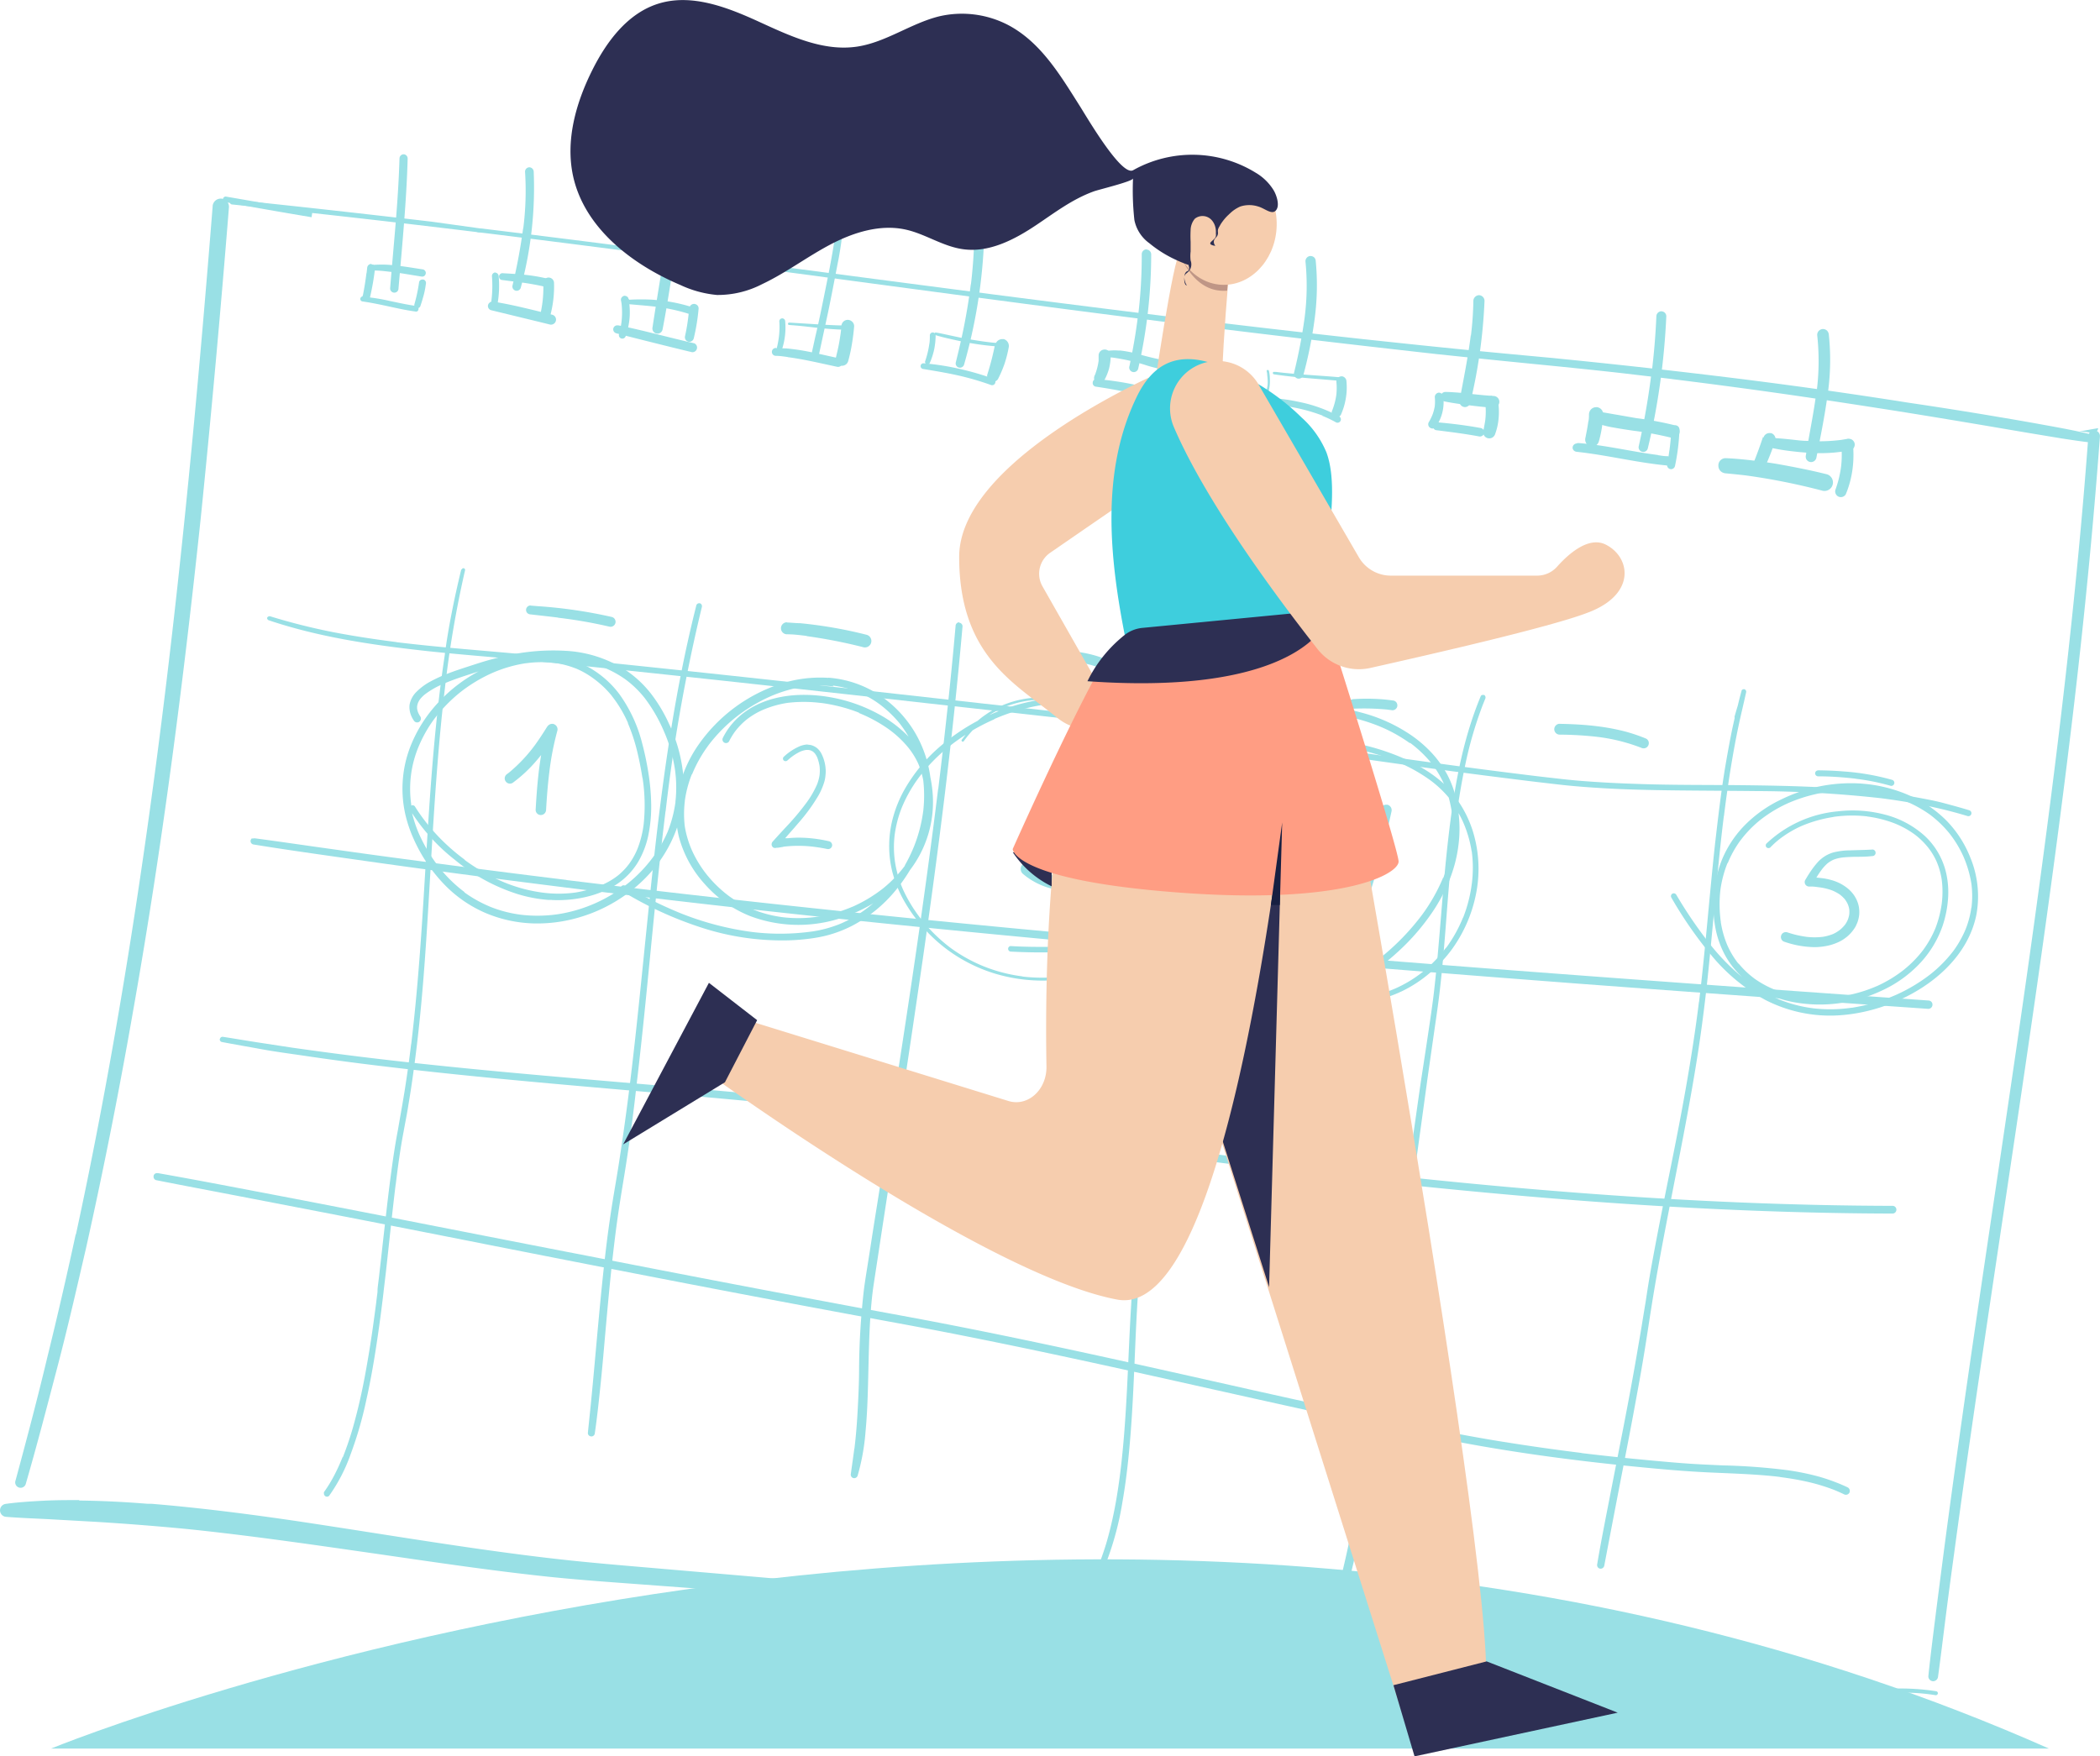 <svg xmlns="http://www.w3.org/2000/svg" viewBox="0 0 293.53 245.56"><defs><style>.cls-1{fill:#99e0e5;}.cls-2{fill:#f6cdae;}.cls-3{fill:#bf9686;}.cls-4{fill:#ffc8b3;}.cls-5{fill:#2d2f53;}.cls-6{fill:#ff9d83;}.cls-7{fill:#3ecedd;}.cls-8{fill:#171f41;}</style></defs><title>Health and fitness goals illustration5</title><g id="Layer_2" data-name="Layer 2"><g id="Health_and_fitness_goals_illustrations" data-name="Health and fitness goals illustrations"><g id="Health_and_fitness_goals_illustration5" data-name="Health and fitness goals illustration5"><path class="cls-1" d="M291.91,60.87c-1.68,22.86-4.46,45.63-7.6,68.33s-6.71,45.53-9.95,68.31q-1.31,9.21-2.53,18.42-.6,4.59-1.19,9.2c-.38,3.06-.78,6.12-1.1,9.19a.68.68,0,0,0,.62.73.69.69,0,0,0,.73-.62c.39-2.84.73-5.68,1.09-8.51s.74-5.68,1.13-8.51q1.15-8.53,2.38-17c1.64-11.38,3.35-22.75,5.05-34.13,3.4-22.74,6.76-45.5,9.43-68.35,1.43-12.27,2.64-24.56,3.55-36.89a.81.81,0,0,0-.74-.87.82.82,0,0,0-.87.75Z"/><path class="cls-1" d="M31.14,27.84a.39.39,0,0,0,.35.41c4,.75,8,1.44,12.06,2.12l.12-.82-1.3-.21c-3.61-.6-7.21-1.24-10.82-1.86h0a.38.38,0,0,0-.38.36Z"/><path class="cls-1" d="M290.68,60.34l0,0c.6,0,1.21.1,1.81.18a.72.72,0,0,0,.78-.66v0c-.85.15-1.71.29-2.56.47Z"/><path class="cls-1" d="M29.73,28.78C27.92,51.54,25.84,74.29,23.06,97S16.79,142.5,12.21,165q-.78,3.82-1.61,7.65l0-.16q-1.87,8.69-4,17.33C5.23,195.57,3.72,201.27,2.17,207a.75.75,0,0,0,1.42.51c1.58-5.44,3-10.92,4.44-16.41s2.71-11.06,4-16.62q3.73-16.73,6.66-33.62c4-22.65,6.94-45.47,9.36-68.33C29.53,58,30.84,43.48,32,29a1.14,1.14,0,1,0-2.28-.18Z"/><path class="cls-1" d="M11.1,209.73c-1.69,0-3.37,0-5.06.09s-3.54.2-5.3.45a.91.91,0,0,0,.1,1.8c2,.16,4,.23,6,.33l6.56.37q6.36.39,12.71,1c8.54.88,17,2.1,25.55,3.33S68.55,219.6,77,220.48c4.3.44,8.62.74,12.94,1.06l13.46,1c17.94,1.31,35.87,2.63,53.78,4.26q13.44,1.23,26.86,2.71c4.4.49,8.8,1,13.18,1.62s8.59,1.41,12.87,2.18c9.1,1.65,18.2,3.38,27.42,4.23,2.25.21,4.51.34,6.76.43,2.4.09,4.81.1,7.2,0,4.26-.23,8.46-1.06,12.72-1.3h.06c1,0,1.91-.06,2.87,0a26.54,26.54,0,0,1,3.44.34.3.3,0,0,0,.31-.26.29.29,0,0,0-.26-.3,32.28,32.28,0,0,0-4.91-.38c-1.5,0-3,.11-4.48.24-3.24.28-6.45.77-9.69.95h0c-2,.09-4.1.07-6.16,0-2.25-.06-4.5-.22-6.75-.42-4.34-.38-8.65-1-12.95-1.71-8.63-1.41-17.17-3.26-25.79-4.72-2-.35-4.11-.66-6.17-1-2.29-.32-4.58-.6-6.88-.88q-6.7-.82-13.42-1.58-13.41-1.5-26.85-2.78c-17.9-1.74-35.82-3.27-53.73-4.81-4.37-.38-8.75-.73-13.11-1.19s-8.42-1-12.61-1.59c-8.5-1.21-17-2.62-25.47-3.89-6.78-1-13.59-1.87-20.42-2.44l-.55,0c-3.2-.26-6.4-.42-9.61-.46Zm253.14,26.9h0Z"/><path class="cls-1" d="M37.34,86.31a.36.36,0,0,0,.25.42C44.65,89.1,52.06,90.18,59.45,91c3.76.41,7.53.71,11.3,1.05s7.73.75,11.59,1.14c15.76,1.62,31.5,3.37,47.23,5.13l12.28,1.36c4.25.48,8.5.94,12.75,1.46h-.12c15.73,1.92,31.39,4.38,47.09,6.5,3.81.51,7.62,1,11.43,1.47q2.76.34,5.54.65c1.78.19,3.57.32,5.36.43,3.54.21,7.08.28,10.63.32s7.22.05,10.83.09a163.64,163.64,0,0,1,17.57,1h0c2,.26,4.08.58,6.1,1a61.3,61.3,0,0,1,6,1.5.42.42,0,1,0,.21-.82c-1.17-.36-2.36-.68-3.55-1s-2.42-.54-3.64-.77c-2.52-.47-5.06-.79-7.6-1-5.29-.52-10.6-.65-15.92-.72s-10.64,0-15.95-.2c-2.52-.08-5-.21-7.54-.41-1.25-.1-2.5-.23-3.75-.38-1.57-.17-3.14-.36-4.72-.56h0c-15.7-1.93-31.32-4.39-47-6.51q-5.72-.78-11.43-1.48c-3.93-.48-7.87-.91-11.8-1.34l-23.61-2.63q-16-1.79-32.12-3.46c-5.28-.54-10.56-1.09-15.85-1.56-5.13-.45-10.26-.86-15.37-1.48h.11c-3-.38-6-.83-9-1.41a87.69,87.69,0,0,1-8.76-2.21l-.06,0a.37.37,0,0,0-.36.26Zm225.48,25.21h0Z"/><path class="cls-1" d="M35.26,117.18a.48.48,0,0,0,.13.88c3.85.63,7.71,1.18,11.57,1.73s7.72,1.1,11.58,1.62q11.57,1.57,23.16,3,23,2.82,46,5.11c30.91,3.11,61.87,5.64,92.84,8q24.48,1.83,49,3.53a.59.59,0,0,0,.41-1,.61.61,0,0,0-.42-.17c-31.05-2.18-62.1-4.41-93.12-7s-61.86-5.58-92.69-9.29l-4.63-.56.14,0q-10.89-1.33-21.77-2.8-5.34-.7-10.66-1.46c-3.72-.51-7.43-1.07-11.14-1.56h-.07a.46.46,0,0,0-.3.06Z"/><path class="cls-1" d="M30.73,145.23a.37.37,0,0,0,.26.45c1.83.35,3.66.66,5.5,1s4,.63,6,.92q5.58.83,11.18,1.49c7.7.93,15.42,1.68,23.15,2.38,15.47,1.4,31,2.59,46.39,4.44l.92.12-.13,0q5.79.71,11.56,1.56l11,1.64q11.13,1.62,22.29,3.1c14.92,2,29.88,3.66,44.87,4.95,16.9,1.45,33.86,2.35,50.83,2.39a.54.54,0,0,0,.52-.55.53.53,0,0,0-.53-.53c-28.5-.06-56.94-2.54-85.21-6l.14,0q-11.23-1.38-22.43-3-5.55-.76-11.11-1.58l-11.08-1.64c-15.26-2.24-30.65-3.57-46-4.88-12.79-1.09-25.6-2.17-38.35-3.73h0c-3.24-.4-6.46-.83-9.69-1.29l-4.59-.7c-1.69-.26-3.38-.55-5.06-.81h0a.37.37,0,0,0-.41.27Zm19.76,2.54h0Z"/><path class="cls-1" d="M21.48,164.4a.49.49,0,0,0,.35.6c3.88.77,7.77,1.5,11.66,2.25l11.66,2.25q11.66,2.26,23.3,4.57c15.54,3.06,31.08,6.11,46.64,9,3.89.73,7.78,1.44,11.67,2.16s7.71,1.47,11.55,2.25c7.69,1.56,15.35,3.23,23,4.93s15.31,3.43,23,5.11q5.75,1.26,11.5,2.48c3.84.8,7.69,1.57,11.56,2.24,7,1.21,14.09,2.11,21.17,2.81,3.43.34,6.86.65,10.3.81s6.71.24,10.05.64l-.14,0c1.25.16,2.48.36,3.7.63a26.92,26.92,0,0,1,3.93,1.18c.46.19.92.39,1.37.61a.57.57,0,0,0,.75-.21.57.57,0,0,0-.22-.75c-.53-.25-1.07-.49-1.63-.7-.76-.3-1.54-.56-2.33-.79a35.64,35.64,0,0,0-4.46-.92,86.5,86.5,0,0,0-9-.67c-1.51-.07-3-.13-4.53-.23-1.68-.11-3.36-.26-5-.41q-5.16-.47-10.32-1.09l.15,0q-5.85-.72-11.68-1.67c-3.87-.63-7.72-1.38-11.57-2.17-7.68-1.6-15.34-3.29-23-5-15.3-3.43-30.6-6.92-46-9.83-3.88-.73-7.77-1.43-11.65-2.16s-7.78-1.46-11.67-2.2q-11.67-2.22-23.32-4.51c-15.54-3-31.07-6.11-46.63-9.07-4.51-.86-9-1.72-13.54-2.52H22a.48.48,0,0,0-.53.36Zm234.83,43.9,0,0,0,0Z"/><path class="cls-1" d="M64.47,79.62c-.48,2-.93,4-1.32,6s-.74,4-1,6.09c-.61,4-1.06,8.09-1.44,12.15-.77,8.32-1.16,16.66-1.71,25-.38,5.74-.84,11.47-1.53,17.18,0,0,0-.06,0-.09q-.37,3.09-.85,6.16c-.31,2-.67,3.92-1,5.87-.48,2.47-.82,5-1.14,7.46-.36,2.85-.67,5.72-1,8.58-.16,1.52-.34,3-.51,4.56-.05.37-.09.73-.14,1.1l-.06.56,0,.18a1.1,1.1,0,0,0,0,.18c-.06.52-.13,1-.19,1.55-.15,1.16-.31,2.33-.47,3.49q-.47,3.32-1.08,6.61c-.38,2.06-.83,4.11-1.37,6.13a45.8,45.8,0,0,1-1.75,5.39l0-.1c-.36.89-.75,1.76-1.2,2.62a19.13,19.13,0,0,1-1.43,2.33.54.54,0,0,0,0,.21.42.42,0,0,0,.13.3.42.42,0,0,0,.3.12.39.39,0,0,0,.3-.13,23.4,23.4,0,0,0,3-5.8,53.08,53.08,0,0,0,2.2-7.62c.65-2.89,1.14-5.82,1.57-8.75.31-2.09.58-4.18.83-6.28v-.05l.33-2.78c.46-4.1.87-8.21,1.37-12.3,0,0,0,.06,0,.1.3-2.49.64-5,1.11-7.46.16-.9.34-1.8.5-2.7.18-1.06.35-2.12.52-3.19.3-2,.57-4,.81-6,1-8.28,1.45-16.61,1.94-24.93s1-16.8,2-25.15v0A148.4,148.4,0,0,1,65,79.75a.25.25,0,0,0-.18-.31h0a.26.26,0,0,0-.28.19ZM62.05,96.29v0Z"/><path class="cls-1" d="M97.33,84.64C93.7,99,92,113.81,90.51,128.54c-.78,7.61-1.51,15.23-2.44,22.83h0v0h0c-.45,3.65-.95,7.31-1.52,11-.28,1.85-.61,3.69-.91,5.54s-.58,3.81-.82,5.72c-.47,3.78-.84,7.57-1.19,11.36s-.68,7.64-1.06,11.46c-.13,1.3-.27,2.6-.4,3.9a.47.47,0,0,0,.37.46.44.44,0,0,0,.37-.05.45.45,0,0,0,.22-.3c.32-2.17.55-4.36.78-6.55s.44-4.57.64-6.87c.4-4.5.8-9,1.35-13.51v0q.34-2.82.78-5.62c.29-1.85.61-3.69.89-5.53Q88.4,157,89,151.48c.88-7.42,1.58-14.85,2.31-22.28.53-5.28,1.07-10.55,1.72-15.82,0,0,0,.08,0,.11a235.69,235.69,0,0,1,5.08-28.65.43.43,0,0,0-.29-.5h-.07a.43.43,0,0,0-.43.31Zm-11.45,89s0-.08,0-.11l0,.11Zm2.19-22.25h0v0Z"/><path class="cls-1" d="M134.07,87a.54.54,0,0,0-.36.16.52.52,0,0,0-.14.35c-.67,7.63-1.5,15.24-2.43,22.84l0-.13c-1.93,15.69-4.31,31.32-6.76,46.94q-.9,5.73-1.81,11.46-.47,2.91-.92,5.84l-.44,2.8c-.16,1-.32,2-.45,3a102.28,102.28,0,0,0-.68,11.06c0,1.9-.09,3.8-.19,5.7s-.24,3.73-.47,5.58c0,0,0-.08,0-.12-.15,1.19-.33,2.38-.49,3.57a.5.5,0,0,0,.06.38.46.46,0,0,0,.29.22.5.5,0,0,0,.6-.35,30.45,30.45,0,0,0,1.1-6.13c.21-2.19.29-4.38.35-6.58.12-4.31.13-8.64.64-12.93.11-.87.25-1.73.38-2.6l.46-3c.29-1.95.59-3.89.89-5.84q.9-5.87,1.79-11.71,1.8-11.73,3.5-23.46c2.22-15.45,4.19-30.94,5.55-46.49a.51.51,0,0,0-.47-.5Z"/><path class="cls-1" d="M170.17,91.52a216.43,216.43,0,0,0-4.85,22.69c-1.26,7.78-2.21,15.61-3,23.45s-1.52,15.77-2.24,23.66q-.53,5.79-1.11,11.58c-.18,1.75-.38,3.51-.54,5.27-.15,1.59-.26,3.18-.35,4.77-.45,7.59-.55,15.2-1.47,22.76v0c-.28,2.25-.63,4.5-1.12,6.71-.22,1-.48,2.05-.77,3.06s-.64,2-1,3a.44.44,0,0,0,.2.49.47.47,0,0,0,.33,0,.38.38,0,0,0,.26-.2,42.61,42.61,0,0,0,2.39-8.82c.58-3.31.92-6.68,1.17-10,.51-6.81.58-13.65,1.09-20.46.13-1.66.31-3.31.48-5,.2-1.91.39-3.83.57-5.74.37-3.89.71-7.77,1.06-11.66.7-7.91,1.4-15.82,2.26-23.71.22-2,.45-3.95.69-5.93,0,0,0,.07,0,.1a249.25,249.25,0,0,1,6.68-35.85.36.36,0,0,0-.26-.43h-.06a.37.37,0,0,0-.37.26ZM156.6,205.58v.07s0,0,0-.07Z"/><path class="cls-1" d="M207,97.27c-2.68,6.4-3.81,13.33-4.59,20.19-.82,7.13-1.17,14.31-2,21.44v0c-.23,1.91-.52,3.8-.8,5.7q-.49,3.27-1,6.57c-.63,4.37-1.24,8.76-1.87,13.14s-1.28,8.75-2,13.12q-.53,3.29-1.08,6.55c-.34,2-.72,4.05-1.08,6.08-.53,3-.95,6.12-1.39,9.19-.46,3.29-.92,6.58-1.45,9.86s-1.12,6.51-1.89,9.73a63.9,63.9,0,0,1-2.74,8.86h0c-.25.63-.52,1.26-.78,1.89a.53.53,0,0,0,0,.37.49.49,0,0,0,.23.28.48.48,0,0,0,.65-.18,21.75,21.75,0,0,0,1-2c.32-.75.61-1.52.89-2.29.57-1.57,1-3.19,1.47-4.81.92-3.44,1.59-7,2.17-10.47s1.07-7.15,1.55-10.74c.45-3.33.9-6.66,1.47-10,.37-2.1.74-4.21,1.09-6.31s.7-4.38,1-6.57c.67-4.37,1.29-8.75,1.9-13.14s1.21-8.77,1.81-13.15q.47-3.3.94-6.58c.26-1.81.53-3.61.74-5.43.43-3.7.72-7.42,1-11.13s.63-7.7,1.1-11.54a.34.34,0,0,0,0,.1c.37-3.09.85-6.18,1.5-9.22a54.56,54.56,0,0,1,2.48-8.39l.3-.74a.42.42,0,0,0,0-.27.41.41,0,0,0-.17-.22l-.15,0a.34.34,0,0,0-.34.18Zm.35,1v0Zm-7,40.69v-.07a.15.15,0,0,0,0,.07Z"/><path class="cls-1" d="M243.45,96.51c-.2.71-.38,1.43-.55,2.14-.15.49-.3,1-.43,1.47a.29.29,0,0,0,0,.24l-.33,1.49c-.37,1.79-.69,3.59-1,5.39-.59,3.57-1,7.16-1.42,10.75-.8,7.37-1.35,14.77-2.24,22.13a.41.41,0,0,1,0-.11c-.49,4-1.12,8-1.82,12s-1.49,8-2.29,11.95-1.59,7.95-2.33,11.94q-.56,3-1,6c-.34,2-.64,4-1,6-.86,5.15-1.85,10.27-2.86,15.4-.5,2.56-1,5.12-1.5,7.69s-1,5.13-1.43,7.7a.53.53,0,0,0,.06.39.53.53,0,0,0,.3.23.53.53,0,0,0,.62-.37q1.14-6,2.3-12c.78-4,1.56-8,2.28-12q.56-3,1.05-6c.33-2,.62-4,.94-6,.63-4,1.37-8,2.14-12,1.53-8,3.18-15.9,4.42-23.92.6-3.91,1.08-7.85,1.48-11.79s.75-7.93,1.12-11.9c.3-3.1.61-6.19,1-9.28a.34.34,0,0,1,0,.1c.36-2.93.78-5.84,1.29-8.74.25-1.41.52-2.82.82-4.22s.68-2.94,1-4.41a.36.36,0,0,0-.25-.42h-.06a.35.35,0,0,0-.36.26Z"/><path class="cls-1" d="M74.15,84.65a.63.63,0,0,0-.62.63.61.61,0,0,0,.2.45.68.68,0,0,0,.43.17c1.3.15,2.6.29,3.89.45l-.17,0a64.2,64.2,0,0,1,7.29,1.26.7.7,0,0,0,.85-.5.7.7,0,0,0-.5-.85,66.78,66.78,0,0,0-10.34-1.51l-1-.08Z"/><path class="cls-1" d="M110,87a.84.84,0,0,0,0,1.68c1,0,1.9.13,2.85.24l-.22,0a71.79,71.79,0,0,1,8.09,1.58.9.9,0,0,0,.45-1.74,61.89,61.89,0,0,0-9.34-1.63c-.62,0-1.23-.08-1.85-.1Z"/><path class="cls-1" d="M146.34,91.15a.76.76,0,0,0-.48.21.7.7,0,0,0-.19.47.67.67,0,0,0,.21.48.64.64,0,0,0,.47.19,16.16,16.16,0,0,1,3.87,0,17.32,17.32,0,0,1,3.34.81.72.72,0,0,0,.88-.51.73.73,0,0,0-.08-.56.78.78,0,0,0-.44-.32,16.28,16.28,0,0,0-4-.85,17,17,0,0,0-3.56.11Z"/><path class="cls-1" d="M189,97.81a55.44,55.44,0,0,0-5.89.75.61.61,0,0,0-.39.31.62.62,0,0,0-.06.5.66.66,0,0,0,.31.39.69.69,0,0,0,.49,0l1.5-.22-.11,0a34.73,34.73,0,0,1,9-.34l.61.08a.7.7,0,0,0,.53-.08.71.71,0,0,0,.31-.41.75.75,0,0,0-.08-.53.69.69,0,0,0-.42-.31c-.57-.08-1.15-.15-1.72-.19a27.64,27.64,0,0,0-4.07,0Z"/><path class="cls-1" d="M218,101.19a.77.77,0,0,0-.75.77.76.76,0,0,0,.76.75,49.46,49.46,0,0,1,5.17.3,25.29,25.29,0,0,1,6.07,1.48l.14.05a.75.75,0,0,0,.55.06.7.7,0,0,0,.43-.34.73.73,0,0,0,.07-.56.71.71,0,0,0-.35-.43,23.72,23.72,0,0,0-2.94-1,29.87,29.87,0,0,0-3-.61c-.87-.13-1.75-.23-2.63-.3-1.17-.09-2.35-.14-3.53-.16Z"/><path class="cls-1" d="M254.13,107.71a.42.42,0,0,0-.42.42.43.43,0,0,0,.42.41c1.76,0,3.52.13,5.26.33h-.1a30.81,30.81,0,0,1,5,1,.43.43,0,0,0,.21-.83,33.58,33.58,0,0,0-6.76-1.18c-1.21-.1-2.42-.15-3.63-.16Z"/><path class="cls-1" d="M32.12,28.25a.35.35,0,0,0,.35.34q12.95,1.34,25.86,2.86l6.2.74,1.55.19.52.06a1.24,1.24,0,0,0,.5.07l1.47.17,3.62.45c17.21,2.14,34.41,4.46,51.6,6.76s34.12,4.55,51.21,6.62q12.92,1.56,25.84,3,6.47.68,12.94,1.32c4.28.42,8.56.85,12.84,1.33l7.14.84h-.07q7.31.9,14.6,1.93c4.88.69,9.75,1.43,14.63,2.19s9.75,1.57,14.62,2.39c2.36.4,4.72.81,7.08,1.2l3.56.59c1.24.19,2.48.38,3.73.53a.61.61,0,0,0,.3-.08.6.6,0,0,0,.26-.36.59.59,0,0,0-.42-.71c-2-.48-4-.85-6.05-1.22q-3.27-.6-6.57-1.15-6.3-1.07-12.62-2-12.62-2-25.28-3.55t-25.18-2.77c-4.31-.4-8.62-.8-12.93-1.23s-8.62-.89-12.93-1.35q-13.69-1.5-27.38-3.18h0c-32-3.92-63.95-8.41-95.95-12.3h-.08L60.39,31Q46.44,29.36,32.46,27.9h0a.35.35,0,0,0-.34.35Zm131,15.88h0ZM233.69,53h0Z"/><path class="cls-1" d="M56.42,21.57a.59.59,0,0,0-.58.59c-.09,3-.29,6.07-.54,9.1s-.53,6.05-.77,9.08a.59.59,0,0,0,1,.41.59.59,0,0,0,.17-.42c.26-3,.53-6,.77-9.08s.43-6.06.51-9.1a.59.59,0,0,0-.54-.58Z"/><path class="cls-1" d="M74,23.39a.61.61,0,0,0-.61.62,41.52,41.52,0,0,1-.26,8l0-.15a80.21,80.21,0,0,1-1.48,8,.6.6,0,1,0,1.16.29A53.69,53.69,0,0,0,74.6,24a.64.64,0,0,0-.57-.61Z"/><path class="cls-1" d="M94.34,27.48c-.66,3-1.18,6.07-1.67,9.12s-1,6.1-1.46,9.15a.75.75,0,0,0,.08.55.72.72,0,0,0,1.31-.19c.59-3,1.05-6.09,1.55-9.13s1-6.1,1.69-9.11a.78.78,0,0,0-.56-.94l-.12,0a.77.77,0,0,0-.82.57Z"/><path class="cls-1" d="M116.8,31a.44.44,0,0,0,0,.5v0a3.49,3.49,0,0,1,0,.56c0,.31,0,.62-.09.92-.12,1-.29,2-.47,3-.22,1.26-.47,2.5-.72,3.75-.5,2.49-1,5-1.58,7.44-.17.8-.35,1.59-.52,2.39a.5.5,0,1,0,1,.25q.67-3.12,1.34-6.22c.53-2.54,1-5.09,1.5-7.64.19-1.12.38-2.24.48-3.36a5.4,5.4,0,0,0,0-1,1.67,1.67,0,0,0-.06-.39.67.67,0,0,0-.29-.39.3.3,0,0,0-.18-.06.46.46,0,0,0-.45.24Zm0,.45v0h0v0Zm0,.11,0,0,0,0,0,0Z"/><path class="cls-1" d="M136.85,33.15a.71.71,0,0,0-.69.71c-.06,2-.22,4-.46,6,0-.06,0-.12,0-.18-.22,1.85-.52,3.68-.87,5.51s-.78,3.66-1.23,5.47a.6.6,0,0,0,.43.73.61.61,0,0,0,.73-.43,74,74,0,0,0,2.78-17.1.71.71,0,0,0-.65-.7Z"/><path class="cls-1" d="M160.26,34.86a.68.68,0,0,0-.67.67,69.72,69.72,0,0,1-.53,8.79l0-.17c-.28,2.34-.69,4.67-1.18,7a.64.64,0,1,0,1.23.32,71.63,71.63,0,0,0,1.8-15.92.68.68,0,0,0-.62-.66Z"/><path class="cls-1" d="M183.19,35.79a.73.73,0,0,0-.51.22.75.75,0,0,0-.21.51,34.49,34.49,0,0,1-.12,7.93,73.72,73.72,0,0,1-1.47,7.65.69.69,0,0,0,.49.82.67.67,0,0,0,.81-.49,59.91,59.91,0,0,0,1.58-7.87,35.61,35.61,0,0,0,.15-8.06.76.76,0,0,0-.22-.51.73.73,0,0,0-.44-.19Z"/><path class="cls-1" d="M206.74,41.27a.82.82,0,0,0-.8.81,45.21,45.21,0,0,1-.35,4.93l0-.21c-.38,3.08-1,6.11-1.57,9.16a.78.78,0,0,0,.56.93.76.76,0,0,0,.92-.55,74,74,0,0,0,2-14.28.8.8,0,0,0-.74-.79Z"/><path class="cls-1" d="M232.22,43.52a.72.72,0,0,0-.7.71c-.11,2.62-.33,5.24-.65,7.84l0-.18q-.64,5.28-1.81,10.48a.65.65,0,0,0,1.26.33c.73-3,1.3-6.08,1.73-9.16s.72-6.2.86-9.32a.69.69,0,0,0-.65-.69Z"/><path class="cls-1" d="M254.82,46a.88.88,0,0,0-.59.25.84.84,0,0,0-.23.59,33.34,33.34,0,0,1-.12,8.23l0-.2c-.37,2.94-1,5.86-1.46,8.78a.81.81,0,0,0,.08.59.79.79,0,0,0,.46.34.76.76,0,0,0,.92-.55c.55-2.81,1.13-5.62,1.52-8.46a33.75,33.75,0,0,0,.23-8.75.93.93,0,0,0-.25-.59.91.91,0,0,0-.52-.23Z"/><path class="cls-1" d="M52.26,37a.42.42,0,0,0-.41.41.43.43,0,0,0,.42.41c.78,0,1.57.1,2.35.19h.07c1.41.18,2.8.43,4.19.65a.56.56,0,0,0,.4-.06.5.5,0,0,0,.22-.31.45.45,0,0,0-.06-.39.5.5,0,0,0-.3-.23c-1.12-.17-2.24-.36-3.37-.5-.45-.06-.9-.1-1.35-.14a15.58,15.58,0,0,0-2.16,0Zm2.43,1h0Z"/><path class="cls-1" d="M51.89,36.9a.58.58,0,0,0-.41.18.62.62,0,0,0-.16.4l-.09.78,0-.14c-.13,1.05-.29,2.09-.5,3.13a.53.53,0,1,0,1,.26,34.43,34.43,0,0,0,.69-4,.59.59,0,0,0-.52-.57Z"/><path class="cls-1" d="M58.8,39.14a.48.48,0,0,0-.22.3,22.06,22.06,0,0,1-.66,3.11.44.44,0,0,0,.31.53.45.45,0,0,0,.54-.32c.17-.5.32-1,.46-1.52s.22-1,.3-1.56a.51.51,0,0,0-.06-.38.46.46,0,0,0-.29-.22H59.1a.45.45,0,0,0-.3.07Z"/><path class="cls-1" d="M50.72,41.44a.36.36,0,0,0-.31.54.36.36,0,0,0,.22.16c1.21.17,2.41.42,3.61.68s2.48.55,3.74.72a.5.5,0,0,0,.32,0,.41.41,0,0,0,.14-.57.37.37,0,0,0-.25-.19c-1.26-.17-2.5-.45-3.74-.71a26,26,0,0,0-3.5-.56l-.23,0Z"/><path class="cls-1" d="M76.68,38.8a.76.76,0,0,0-.74.76,17.13,17.13,0,0,1-.1,2.58c-.07.56-.16,1.11-.28,1.66a.7.7,0,0,0,.5.85.71.71,0,0,0,.85-.51,15.76,15.76,0,0,0,.53-4.59.76.76,0,0,0-.69-.74Z"/><path class="cls-1" d="M70.24,38.19a.49.49,0,0,0-.47.37.49.49,0,0,0,.06.37.42.42,0,0,0,.29.21l2.26.29h0a35.86,35.86,0,0,1,3.84.67.59.59,0,0,0,.29-1.15,25.52,25.52,0,0,0-4.06-.61c-.73-.06-1.46-.1-2.18-.14Zm2.11,1.23h0Z"/><path class="cls-1" d="M69.25,38.09a.5.5,0,0,0-.49.49A16.71,16.71,0,0,1,68.69,42c0,.18,0,.36-.08.54a.54.54,0,0,0,0,.37.5.5,0,0,0,.3.21.48.48,0,0,0,.58-.35,14.57,14.57,0,0,0,.21-4.17.54.54,0,0,0-.16-.35.51.51,0,0,0-.29-.13Z"/><path class="cls-1" d="M68.49,42.28a.58.58,0,0,0-.27.36.6.6,0,0,0,.43.73l4.11,1c1.36.33,2.73.66,4.09,1A.67.67,0,0,0,77.18,44c-1.36-.34-2.73-.68-4.1-1s-2.75-.61-4.14-.83l-.09,0a.57.57,0,0,0-.36.08Z"/><path class="cls-1" d="M97,42.49a.67.67,0,0,0-.46.2.64.64,0,0,0-.18.45c0,.22-.05.44-.08.65l0-.1C96.16,44.8,96,45.9,95.75,47a.65.65,0,0,0,.45.77.64.64,0,0,0,.77-.46,28.23,28.23,0,0,0,.68-4.18.62.62,0,0,0-.19-.46.73.73,0,0,0-.4-.18Z"/><path class="cls-1" d="M87.92,41.82a.36.36,0,0,0-.35.36.36.36,0,0,0,.11.25.37.37,0,0,0,.24.1c1.21.11,2.43.2,3.64.34a25.92,25.92,0,0,1,4.69,1,.52.52,0,1,0,.26-1A22.78,22.78,0,0,0,92.26,42l-.92-.09a27.88,27.88,0,0,0-3.42,0Z"/><path class="cls-1" d="M87.19,41.38a.55.55,0,0,0-.38.67l.06.34a10.94,10.94,0,0,1,0,2.62v.09s0,0,0-.06a14.24,14.24,0,0,1-.35,1.7.48.48,0,0,0,.35.59.49.49,0,0,0,.59-.35A10.36,10.36,0,0,0,88,44.46a9.77,9.77,0,0,0-.15-2.7.48.48,0,0,0-.26-.33.57.57,0,0,0-.22-.07.62.62,0,0,0-.19,0ZM86.9,45v0h0v0Z"/><path class="cls-1" d="M85.73,45.9a.58.58,0,0,0,.42.7c1.76.46,3.52.9,5.28,1.34s3.53.88,5.3,1.3A.65.65,0,0,0,97.05,48c-1.77-.41-3.53-.85-5.3-1.29s-3.53-.87-5.32-1.22h-.07a.57.57,0,0,0-.63.43Z"/><path class="cls-1" d="M118.49,44.72a.88.88,0,0,0-.64.28,1,1,0,0,0-.25.62c0,.31-.06.62-.09.93,0,0,0-.08,0-.11v.12c-.08.54-.16,1.07-.26,1.6s-.27,1.25-.42,1.87a.9.9,0,0,0,.65,1.08.89.89,0,0,0,1.08-.64,21.47,21.47,0,0,0,.52-2.38c.14-.82.24-1.65.31-2.48a.86.86,0,0,0-.28-.64.93.93,0,0,0-.55-.25Zm-1,1.84Z"/><path class="cls-1" d="M117.93,45.5c-1.24,0-2.49-.09-3.73-.16l-3.89-.24a.17.17,0,0,0,0,.34c1.26.08,2.51.23,3.75.37s2.59.25,3.88.28a.3.3,0,0,0,.3-.3.3.3,0,0,0-.28-.29Z"/><path class="cls-1" d="M109.34,44.51a.41.41,0,0,0-.41.42,11.56,11.56,0,0,1-.06,2.2,14,14,0,0,1-.27,1.44.38.38,0,0,0,.73.19,9.78,9.78,0,0,0,.42-3.84.42.42,0,0,0-.38-.41Z"/><path class="cls-1" d="M108.44,48.65a.55.55,0,0,0-.55.55.55.55,0,0,0,.56.55c.56,0,1.13.1,1.69.17H110c2.35.3,4.64.86,7,1.36a.62.62,0,0,0,.74-.44.61.61,0,0,0-.44-.74c-1.43-.31-2.86-.65-4.31-.94a29.86,29.86,0,0,0-3.11-.45c-.47,0-.94-.05-1.41-.05Z"/><path class="cls-1" d="M139.09,48.11A37,37,0,0,1,138,52.37a.81.81,0,0,0,.39.91.83.83,0,0,0,1.12-.31,17.34,17.34,0,0,0,.89-2.08,16.87,16.87,0,0,0,.59-2.3,1,1,0,0,0-.69-1.18l-.16,0a1,1,0,0,0-1,.73Z"/><path class="cls-1" d="M130.55,46.62a.18.18,0,0,0,.13.21c.72.23,1.45.4,2.19.57s1.46.32,2.19.46a38.51,38.51,0,0,0,4.55.59.25.25,0,0,0,.24-.25.29.29,0,0,0-.07-.18.36.36,0,0,0-.18-.07c-.65,0-1.29-.1-1.94-.18h0c-1.11-.15-2.23-.34-3.33-.55l-1.69-.36c-.6-.13-1.21-.27-1.82-.37h0a.18.18,0,0,0-.2.13Zm7.1,1.15h0Z"/><path class="cls-1" d="M130.37,46.48a.41.41,0,0,0-.4.41c0,.41,0,.83-.08,1.24a12.92,12.92,0,0,1-.58,2.38.36.36,0,0,0,.17.4.35.35,0,0,0,.47-.14,9.72,9.72,0,0,0,.62-1.89,10.29,10.29,0,0,0,.21-2,.41.41,0,0,0-.37-.4Z"/><path class="cls-1" d="M129.09,50.79a.4.4,0,0,0-.1.79c1.62.27,3.24.53,4.84.89a38.6,38.6,0,0,1,4.72,1.37.45.45,0,0,0,.36-.05.44.44,0,0,0,.21-.29.42.42,0,0,0-.05-.36.49.49,0,0,0-.28-.21,39.27,39.27,0,0,0-4.73-1.37,35.11,35.11,0,0,0-4.88-.76Z"/><path class="cls-1" d="M164.46,50.89a.66.66,0,0,0-.48.2.76.76,0,0,0-.19.48l0,.27a15.09,15.09,0,0,1-.75,3,.68.68,0,0,0,1,.74.78.78,0,0,0,.3-.41,13.44,13.44,0,0,0,.83-3.65.64.64,0,0,0-.21-.48.7.7,0,0,0-.41-.18Z"/><path class="cls-1" d="M154.3,49.12a.43.43,0,0,0-.31.41.42.42,0,0,0,.43.42c.45,0,.9,0,1.35.08A27.86,27.86,0,0,1,160,51a17.5,17.5,0,0,0,4.41.87.65.65,0,1,0,0-1.3c-.31,0-.62,0-.93-.07A37.59,37.59,0,0,1,159,49.47a17.11,17.11,0,0,0-2.37-.46l-.27,0a7,7,0,0,0-2.09.14Z"/><path class="cls-1" d="M154.38,48.87a.83.83,0,0,0-.82.84c0,.25,0,.49,0,.74a8.74,8.74,0,0,1-.48,1.89l-.07.15a.86.86,0,0,0-.06.59.75.75,0,0,0,.36.46.77.77,0,0,0,1-.3A7.51,7.51,0,0,0,155,51.6a7.7,7.7,0,0,0,.25-1.91.84.84,0,0,0-.77-.82Zm-1.3,3.36,0,.06,0-.06Z"/><path class="cls-1" d="M152.75,53.42a.51.51,0,0,0,.37.63c1.8.27,3.6.57,5.38,1a36.75,36.75,0,0,1,5.26,1.51.63.63,0,0,0,.69-.94.67.67,0,0,0-.38-.28A42.22,42.22,0,0,0,153.24,53h0a.5.5,0,0,0-.49.39Z"/><path class="cls-1" d="M187.49,52.62a.72.72,0,0,0-.7.71,8.8,8.8,0,0,1,0,1.85,9.54,9.54,0,0,1-.56,2.16h0a.67.67,0,0,0-.06.52.69.69,0,0,0,.32.41.7.7,0,0,0,.93-.27,9.27,9.27,0,0,0,.68-2.23,8.88,8.88,0,0,0,.1-2.47.7.7,0,0,0-.22-.49.69.69,0,0,0-.42-.2Zm-1.25,4.67,0,.05,0-.05Z"/><path class="cls-1" d="M178,52a.15.15,0,0,0-.08.11.18.18,0,0,0,.13.22c3.06.47,6.15.63,9.22.92a.26.26,0,0,0,.18-.07.29.29,0,0,0,.07-.18.25.25,0,0,0-.08-.18.29.29,0,0,0-.18-.07c-1.48-.14-3-.23-4.45-.34s-3-.23-4.44-.41h0l-.23,0h0a.17.17,0,0,0-.12,0Z"/><path class="cls-1" d="M177.16,51.72a.16.16,0,0,0-.1.08.15.15,0,0,0,0,.13l.06.32h0c0,.24.05.49.06.73a4.85,4.85,0,0,1,0,.85,5.28,5.28,0,0,1-.13.67,7,7,0,0,1-.22.69s0,0,0,0c-.09.22-.2.45-.31.67a.17.17,0,0,0,.06.23.18.18,0,0,0,.23-.07,3.61,3.61,0,0,0,.22-.44,4.34,4.34,0,0,0,.2-.5A6.15,6.15,0,0,0,177.5,53a5.55,5.55,0,0,0-.13-1.15.16.16,0,0,0-.15-.12Zm0,2.09v0Z"/><path class="cls-1" d="M175.57,55.53a.45.45,0,0,0-.45.46.47.47,0,0,0,.46.46c1.19,0,2.37.12,3.55.26a23.86,23.86,0,0,1,5.77,1.41l-.11,0a16.49,16.49,0,0,1,1.9.9.47.47,0,1,0,.45-.82,19.72,19.72,0,0,0-5.53-2,25.61,25.61,0,0,0-3.6-.53c-.81-.07-1.62-.09-2.44-.08Zm3.49,1.17h0Z"/><path class="cls-1" d="M208.51,55.35a.91.91,0,0,0-.65.29.86.86,0,0,0-.26.64,10.54,10.54,0,0,1,0,2.51c-.07.46-.16.92-.25,1.37a.86.86,0,0,0,1.27,1,.9.9,0,0,0,.38-.52,8.1,8.1,0,0,0,.47-2.17,9.19,9.19,0,0,0-.05-2.16,1,1,0,0,0-.28-.65.9.9,0,0,0-.57-.25Zm-.9,3.52v0Z"/><path class="cls-1" d="M202,54.8a.67.67,0,0,0-.16,1.31c1.1.23,2.21.38,3.33.53s2.39.29,3.59.36a.82.82,0,0,0,.81-.83.79.79,0,0,0-.25-.58.85.85,0,0,0-.58-.23c-1.13-.07-2.25-.19-3.37-.31-.61-.07-1.22-.14-1.83-.18s-1-.07-1.54-.07Z"/><path class="cls-1" d="M201.17,54.89a.63.63,0,0,0-.62.63,6.53,6.53,0,0,1,0,1.25,6.18,6.18,0,0,1-.34,1.26,7.65,7.65,0,0,1-.5,1,.58.58,0,0,0,.23.8.59.59,0,0,0,.45.06.65.65,0,0,0,.35-.28,6,6,0,0,0,1-4.09.64.64,0,0,0-.57-.62Z"/><path class="cls-1" d="M200.31,59.46a.59.59,0,0,0,.07.43.52.52,0,0,0,.33.25c2,.25,4,.5,6,.87a.6.6,0,0,0,.73-.43.61.61,0,0,0-.43-.73c-2-.37-4.09-.63-6.15-.81h0a.56.56,0,0,0-.53.42Z"/><path class="cls-1" d="M234.16,59.48a.59.59,0,0,0-.58.59c0,1-.11,1.94-.23,2.9,0,0,0,0,0-.08-.09.68-.19,1.35-.32,2a.58.58,0,0,0,.41.69.57.57,0,0,0,.68-.41,29.48,29.48,0,0,0,.63-5.13.59.59,0,0,0-.55-.58Zm-.8,3.41v0Z"/><path class="cls-1" d="M222.84,57.66a.81.81,0,0,0-.36.49.79.79,0,0,0,.09.62.85.85,0,0,0,.49.36,14,14,0,0,0,2.57.66c.87.16,1.75.29,2.63.42a46.9,46.9,0,0,1,5.39,1,.9.9,0,1,0,.45-1.75,47.28,47.28,0,0,0-5.38-1L226.09,58c-1-.16-1.89-.35-2.84-.46a.81.81,0,0,0-.41.11Z"/><path class="cls-1" d="M223.09,56.93a1,1,0,0,0-.71.31,1.07,1.07,0,0,0-.28.7c0,.35,0,.7-.1,1.05-.1.75-.25,1.49-.4,2.24a1,1,0,0,0,.7,1.19,1,1,0,0,0,1.18-.7,16.29,16.29,0,0,0,.61-3.8,1,1,0,0,0-.92-1Z"/><path class="cls-1" d="M220.41,62a.61.61,0,0,0-.6.62A.58.58,0,0,0,220,63a.68.68,0,0,0,.43.17l.67.08h0c4,.49,7.92,1.46,11.92,1.83a.6.6,0,0,0,.47-.2.63.63,0,0,0,.18-.45.63.63,0,0,0-.2-.47.65.65,0,0,0-.46-.18c-.44,0-.89-.09-1.33-.15l.17,0c-3.72-.47-7.38-1.38-11.12-1.68l-.28,0Z"/><path class="cls-1" d="M258.23,61.8a.84.84,0,0,0-.83.84,14.1,14.1,0,0,1-.06,2.6,15.23,15.23,0,0,1-.8,3.26.81.81,0,0,0,.39.91A.8.8,0,0,0,258,69.1a13.83,13.83,0,0,0,.89-3.17,15.19,15.19,0,0,0,.15-3.3.86.86,0,0,0-.77-.83Z"/><path class="cls-1" d="M258.2,61.36l-.82.14a24.43,24.43,0,0,1-4.76.14c-.75,0-1.5-.11-2.26-.19s-1.66-.17-2.49-.21a.73.73,0,0,0-.69.54.72.72,0,0,0,.52.86,27.12,27.12,0,0,0,2.7.44c.89.11,1.79.19,2.69.24a22.07,22.07,0,0,0,5.56-.37.82.82,0,0,0,.57-1,.85.85,0,0,0-.39-.5.79.79,0,0,0-.32-.1.82.82,0,0,0-.31,0Zm-.84.15h0Z"/><path class="cls-1" d="M246.43,61.08c-.38,1.16-.8,2.31-1.25,3.44l0,0,0,0,0,.09,0,0,0,.1a.89.89,0,0,0-.07.62.83.83,0,0,0,.38.48.82.82,0,0,0,1.11-.31,36.42,36.42,0,0,0,1.56-3.95.87.87,0,0,0-.62-1l-.15,0a.87.87,0,0,0-.9.64Zm-1.27,3.49h0Z"/><path class="cls-1" d="M241.19,64.06a1,1,0,0,0-1,1.06,1.07,1.07,0,0,0,.32.76,1.16,1.16,0,0,0,.74.3c.93.09,1.86.18,2.78.29a90.91,90.91,0,0,1,10.61,2.11,1.19,1.19,0,1,0,.59-2.3c-2.25-.56-4.52-1-6.8-1.41-1.89-.31-3.79-.56-5.7-.72q-.75-.06-1.5-.09Zm2.56,2.38.11,0-.11,0Z"/><path class="cls-1" d="M79.18,91a29.88,29.88,0,0,0-9.27.88q-1.14.27-2.25.6c-.63.19-1.26.4-1.89.6-1.07.35-2.14.69-3.19,1.1a19.38,19.38,0,0,0-2.41,1.1,8.26,8.26,0,0,0-1.92,1.41,3.39,3.39,0,0,0-1,1.82,3,3,0,0,0,.08,1.12,3.58,3.58,0,0,0,.52,1.12.54.54,0,0,0,.73.18.55.55,0,0,0,.18-.74,4.21,4.21,0,0,1-.29-.51,2.66,2.66,0,0,1-.16-.55,2,2,0,0,1,0-.43,2.4,2.4,0,0,1,.12-.44,2.7,2.7,0,0,1,.3-.52A4.26,4.26,0,0,1,59.5,97,11.65,11.65,0,0,1,62,95.6c1.54-.67,3.15-1.16,4.74-1.68l.17-.06a21.53,21.53,0,0,0-6.42,5.23,19.27,19.27,0,0,0-3.17,5.39,16.31,16.31,0,0,0-.64,9.49,18.62,18.62,0,0,0,1.17,3.39,22.06,22.06,0,0,0,4.46,6.51A17.74,17.74,0,0,0,68,127.7a18.51,18.51,0,0,0,6.44,1.4,20.61,20.61,0,0,0,6.44-.82,21.39,21.39,0,0,0,5.92-2.73,20.72,20.72,0,0,0,4.8-4.35,18.7,18.7,0,0,0,3.13-5.77,17.63,17.63,0,0,0,.8-6.77,21.73,21.73,0,0,0-2.08-7.6,21,21,0,0,0-2.4-4,15.17,15.17,0,0,0-3.43-3.26A17.18,17.18,0,0,0,79.2,91Zm-2.05,34.83a17.41,17.41,0,0,0,4.83-.44,14.79,14.79,0,0,0,2.36-.77,10.62,10.62,0,0,0,2-1.07,9.86,9.86,0,0,0,2.85-3,12.33,12.33,0,0,0,1.46-3.81,20,20,0,0,0,.39-4.29,30.73,30.73,0,0,0-.39-4.39,40.88,40.88,0,0,0-.86-4.1,20.23,20.23,0,0,0-3.16-6.86,13.69,13.69,0,0,0-4.68-4,12.84,12.84,0,0,0-2.38-.95l.6.07-.14,0a17.46,17.46,0,0,1,4.27,1.06A14.93,14.93,0,0,1,87.44,95a14.23,14.23,0,0,1,2.67,2.59,21.74,21.74,0,0,1,2.69,4.65,20.94,20.94,0,0,1,1.54,5.32v0a18.07,18.07,0,0,1,.07,4.53h0a.62.62,0,0,1,0,.13.13.13,0,0,1,0-.06,17.48,17.48,0,0,1-1.07,4.09A17.71,17.71,0,0,1,91.16,120a19.78,19.78,0,0,1-3.36,3.48l0,0,0,0-.08.06,0,0a20.7,20.7,0,0,1-9.82,4.29,19.76,19.76,0,0,1-5,.07,17.47,17.47,0,0,1-4.32-1.1,18.11,18.11,0,0,1-3.7-2.06.18.18,0,0,1,.07,0,18.91,18.91,0,0,1-3.41-3.28,22.28,22.28,0,0,1-3-4.94,17.72,17.72,0,0,1-.94-2.83,26.66,26.66,0,0,0,6,6.54A26.19,26.19,0,0,0,72.34,125a19.77,19.77,0,0,0,4.31.82l.48,0Zm.19-33.18a13.27,13.27,0,0,1,3.11.79l0,0,0,0,.08,0-.06,0A12,12,0,0,1,83.14,95a13.4,13.4,0,0,1,2.42,2.34l-.09-.1a17.25,17.25,0,0,1,2.3,3.82v0l0,0,0,.07v0A25,25,0,0,1,89,104.8c.33,1.33.6,2.68.8,4a.51.51,0,0,0,0-.13,25.29,25.29,0,0,1,.17,6.56,14.2,14.2,0,0,1-.85,3.41,10.06,10.06,0,0,1-1.18,2.13,9.09,9.09,0,0,1-1.51,1.59,10.14,10.14,0,0,1-2.21,1.33,16.24,16.24,0,0,1-3.82,1.1h0a17.36,17.36,0,0,1-4.61,0,21.44,21.44,0,0,1-5.17-1.37,26.77,26.77,0,0,1-5.71-3.22l.06,0a28,28,0,0,1-5.17-4.92v0A25.76,25.76,0,0,1,58,112.76a.4.4,0,0,0-.52-.13l0-.17a15.32,15.32,0,0,1,1-8h0a18.51,18.51,0,0,1,2.16-3.86,21.49,21.49,0,0,1,3.59-3.73,21.11,21.11,0,0,1,4.64-2.81,18.81,18.81,0,0,1,4.6-1.33h.07a15.5,15.5,0,0,1,3.85-.06ZM87.5,95l0,0,0,0Zm-25.42.56,0,0,0,0ZM59.55,97l0,0,0,0Zm-.08.06,0,0,0,0Zm33.3,5.07,0,0s0,0,0,0ZM60.58,100.6h0Zm-1.94,16,0,0,0,0ZM91.23,120l0,0,0,0Zm-4.8,2.46-.08.07.08-.07Zm-8.53,5.44h0Zm9.85-4.29,0,0h0l0,0ZM59.81,115.4l-.05-.06.05.06Zm34.59-3.32V112h0a.25.25,0,0,0,0,.08Zm-6.6-11,0,0v0l0,.07Zm-7.35-7.63h0Zm-7-.74h0Z"/><path class="cls-1" d="M76.5,101.57c-.55.88-1.11,1.75-1.72,2.59A21.77,21.77,0,0,1,71.17,108l-.27.2a.79.79,0,0,0-.33.45.7.7,0,0,0,.09.56.72.72,0,0,0,1,.24,19.4,19.4,0,0,0,3.4-3.19c.2-.23.39-.47.58-.7q-.15.9-.27,1.8c-.25,2-.39,3.91-.5,5.87a.72.72,0,0,0,.73.72.74.74,0,0,0,.73-.74c.1-1.72.23-3.44.44-5.15a39.53,39.53,0,0,1,1.14-5.91.77.77,0,0,0-.37-.85.71.71,0,0,0-.3-.1.82.82,0,0,0-.74.39ZM74.89,104l-.11.15.11-.15Z"/><path class="cls-1" d="M112.81,104.09a3.39,3.39,0,0,0-1,.23,7.79,7.79,0,0,0-2.26,1.49.35.35,0,0,0,0,.51.38.38,0,0,0,.51,0l.3-.26a7,7,0,0,1,1.55-1,3.49,3.49,0,0,1,.7-.2,2.36,2.36,0,0,1,.46,0,1.47,1.47,0,0,1,.3.08l.26.14a2.23,2.23,0,0,1,.27.26,2.84,2.84,0,0,1,.33.56,6.06,6.06,0,0,1,.32,1.18,5.39,5.39,0,0,1,0,1.33,6.09,6.09,0,0,1-.34,1.25,13.18,13.18,0,0,1-1.59,2.71h0c-.75,1-1.58,2-2.42,2.9s-1.48,1.59-2.2,2.4a.56.56,0,0,0-.07.66.61.61,0,0,0,.2.19.59.59,0,0,0,.41,0l.2,0,.82-.13-.15,0a17.59,17.59,0,0,1,4.35,0h0c.62.08,1.24.18,1.86.31a.57.57,0,0,0,.68-.41.56.56,0,0,0-.41-.67,19,19,0,0,0-3.83-.5,15.41,15.41,0,0,0-1.92.07l-.39,0c.6-.7,1.22-1.38,1.81-2.08a25.16,25.16,0,0,0,2.84-3.89,9.3,9.3,0,0,0,.83-1.95,5,5,0,0,0,.16-.93,4.61,4.61,0,0,0,0-1,5.53,5.53,0,0,0-.62-2.06,2.78,2.78,0,0,0-.5-.63,2.27,2.27,0,0,0-.72-.42,1.64,1.64,0,0,0-.49-.1Zm-.9,1,0,0,0,0Zm-1.48.93,0,0,0,0Zm3.84,3.66,0,.06,0-.06Zm-.42,8.71h0Z"/><path class="cls-1" d="M115.76,94.77a17.87,17.87,0,0,0-6.81.89A22.51,22.51,0,0,0,97.72,104a18.14,18.14,0,0,0-2.83,6.19,14.56,14.56,0,0,0,0,6.79,15.91,15.91,0,0,0,3.66,6.67,16.7,16.7,0,0,0,6.23,4.4,19.12,19.12,0,0,0,14.28-.26,20.44,20.44,0,0,0,3-1.5l-.5.41.1-.08a18,18,0,0,1-4,2.45l.12-.05a16.94,16.94,0,0,1-4.18,1.2,32.18,32.18,0,0,1-8.49.08,41.54,41.54,0,0,1-10.2-2.71h0a59.4,59.4,0,0,1-7.53-3.76.43.43,0,0,0-.59.17.44.44,0,0,0,.17.59,51.87,51.87,0,0,0,11.15,5.12,36.43,36.43,0,0,0,12.13,1.76,29.41,29.41,0,0,0,3.11-.26,19.76,19.76,0,0,0,2.17-.41,17.39,17.39,0,0,0,3.67-1.41,19.53,19.53,0,0,0,6-4.91,22.47,22.47,0,0,0,2-2.83,15.68,15.68,0,0,0,3.15-11,17.77,17.77,0,0,0-.3-2,16.65,16.65,0,0,0-2.1-6.15,16.28,16.28,0,0,0-5.52-5.64,15,15,0,0,0-6.62-2.11Zm.64,1.09h.07a13.78,13.78,0,0,1,3.46.9A14.19,14.19,0,0,1,123,98.5h0a16.54,16.54,0,0,1,2.85,2.76l-.06-.07A16.69,16.69,0,0,1,127,103a17.12,17.12,0,0,0-4.21-3.17,22,22,0,0,0-6.85-2.37c-4.43-.76-9.53-.25-12.92,3a9.83,9.83,0,0,0-2,2.74.5.5,0,0,0,.87.48,9.76,9.76,0,0,1,.86-1.42,10,10,0,0,1,1.56-1.62,10.54,10.54,0,0,1,2.25-1.36,14.19,14.19,0,0,1,3.44-1,19,19,0,0,1,4.71,0h.07a22.5,22.5,0,0,1,5.36,1.39l-.12,0a20.31,20.31,0,0,1,4.38,2.41l-.1-.07a14.58,14.58,0,0,1,2.65,2.5,10.7,10.7,0,0,1,1.41,2.28,11.59,11.59,0,0,1,.69,2.31,19,19,0,0,1,0,4.26,20.57,20.57,0,0,1-1.3,5,21.8,21.8,0,0,1-1.27,2.62h0l0,.06,0,0a17.49,17.49,0,0,1-3,3.13l0,0,0,0,0,0,0,0a20.05,20.05,0,0,1-4.38,2.63l.12-.06a20,20,0,0,1-4.91,1.42,18.47,18.47,0,0,1-4.87.08,17,17,0,0,1-4.15-1.07h0a16.05,16.05,0,0,1-3.41-1.9,17.21,17.21,0,0,1-3.1-3l.08.1a16.05,16.05,0,0,1-2.14-3.47h0a14,14,0,0,1-1-3.35,14.64,14.64,0,0,1,0-3.5v-.07a15.75,15.75,0,0,1,1-3.77l0,.09a18.5,18.5,0,0,1,2.33-4.13l-.09.11a22.1,22.1,0,0,1,3.89-4h0a22.51,22.51,0,0,1,4.84-2.92,19.3,19.3,0,0,1,4.75-1.38h-.05l.14,0h0a15.91,15.91,0,0,1,4,0Zm3.49.89h0Zm-9.84,1.51h0Zm-5.69,2.28,0,0,0,0Zm-.06,0,0,0,0,0Zm24.91,9.29V110a.22.22,0,0,1,0-.08Zm-33.56,5.48,0,.12s0-.08,0-.12Zm17.87,14.88h0ZM94.87,127.6h0Zm28.52-3.5,0,0h0l0,0Zm3-3.16,0,0h0l0,0Zm-30.81-9v0a.17.17,0,0,0,0-.07v0Zm19.16-13.72h0Zm-2.41-2.34h0Zm4.09,0h0Z"/><path class="cls-1" d="M149.07,107.8a3,3,0,0,0-1.58.92,5.43,5.43,0,0,0-1.18,2.22.66.66,0,0,0,.47.8.67.67,0,0,0,.8-.47c0-.16.1-.32.16-.48a5.18,5.18,0,0,1,.48-.9,5.33,5.33,0,0,1,.4-.42,3.34,3.34,0,0,1,.4-.25,2.85,2.85,0,0,1,.39-.11,3.23,3.23,0,0,1,.44,0,2.83,2.83,0,0,1,.5.13,3.86,3.86,0,0,1,.56.32,5.21,5.21,0,0,1,.59.56,4.63,4.63,0,0,1,.43.71,3.9,3.9,0,0,1,.19.69,2.81,2.81,0,0,1,0,.58,2.72,2.72,0,0,1-.13.51,2.82,2.82,0,0,1-.27.48,3.71,3.71,0,0,1-.55.57,5.89,5.89,0,0,1-1,.6,9.31,9.31,0,0,1-1.8.53.8.8,0,0,0,0,1.55,11.4,11.4,0,0,1,1.72.53,6.7,6.7,0,0,1,1.26.69,3.82,3.82,0,0,1,.65.62,3.38,3.38,0,0,1,.34.55,3.47,3.47,0,0,1,.16.55,2.72,2.72,0,0,1,0,.57,3.77,3.77,0,0,1-.14.58,4,4,0,0,1-.36.64,4.31,4.31,0,0,1-.63.65,5.27,5.27,0,0,1-.88.53,5.18,5.18,0,0,1-1.15.32,6.18,6.18,0,0,1-1.29,0,7.48,7.48,0,0,1-1.61-.42,10,10,0,0,1-1.94-1.1l-.28-.22a1,1,0,0,0-.64-.25.91.91,0,0,0-.66.28.93.93,0,0,0-.25.64.9.9,0,0,0,.28.65,9.83,9.83,0,0,0,4.37,2.16,6.57,6.57,0,0,0,3.77-.35,7.1,7.1,0,0,0,.83-.41,7.17,7.17,0,0,0,.76-.57,4.72,4.72,0,0,0,1-1.21,4.5,4.5,0,0,0,.55-1.41,4.42,4.42,0,0,0,0-1.66,4,4,0,0,0-.56-1.28,4.84,4.84,0,0,0-1.07-1.14,7.15,7.15,0,0,0-1.41-.83,5.11,5.11,0,0,0,1.59-1.29,3.79,3.79,0,0,0,.75-1.55,3.85,3.85,0,0,0,0-1.62,4.25,4.25,0,0,0-.6-1.36,4.63,4.63,0,0,0-1-1.08,4.11,4.11,0,0,0-1.36-.71,2.36,2.36,0,0,0-.59-.11,3,3,0,0,0-.89,0Zm2.86,10.27,0,.05,0-.05Z"/><path class="cls-1" d="M147.6,97.59a17.06,17.06,0,0,0-3.5,0,14.27,14.27,0,0,0-3.29.75,12.69,12.69,0,0,0-3,1.55,11.14,11.14,0,0,0-1.16.89,28.63,28.63,0,0,0-5.16,3.51,22.75,22.75,0,0,0-5.17,6.29,17.29,17.29,0,0,0-1.47,3.62,15,15,0,0,0-.56,3.82,14.78,14.78,0,0,0,.47,4,16.7,16.7,0,0,0,1.65,4,22.29,22.29,0,0,0,5.85,6.64,22,22,0,0,0,6.84,3.47,23.13,23.13,0,0,0,20.95-4,20.26,20.26,0,0,0,4.78-5.53,20,20,0,0,0,2.49-7.29c.09-.64.16-1.3.19-2a14.22,14.22,0,0,0-.05-1.73,16.09,16.09,0,0,0-1.66-5.62,16.88,16.88,0,0,0-1.17-3.47,15.52,15.52,0,0,0-2.13-3.36,14.68,14.68,0,0,0-3-2.68,16.13,16.13,0,0,0-3.84-1.89,19.64,19.64,0,0,0-4.43-.94l-.42,0a22.78,22.78,0,0,0-3.2,0Zm-2.48.29a27.25,27.25,0,0,0-6.38,1.9l-.45.2a13,13,0,0,1,1.84-1h0a13.9,13.9,0,0,1,3.47-1h0c.51-.07,1-.11,1.52-.13Zm18.12,8.24a25,25,0,0,0-11.57-7.7,19.35,19.35,0,0,1,4.55,1.15l-.09,0a15.78,15.78,0,0,1,3.46,1.91l-.08-.06a14.87,14.87,0,0,1,2.54,2.41,15.68,15.68,0,0,1,2,3.38l0,.08c-.28-.39-.58-.77-.88-1.14Zm-13.57-7.85a23.25,23.25,0,0,1,3.62,1.11h0a25,25,0,0,1,5.5,3.07l0,0a24,24,0,0,1,4.43,4.22h0a20.87,20.87,0,0,1,1.54,2.18,18.37,18.37,0,0,1,.61,2.74s0-.06,0-.1a22.69,22.69,0,0,1,0,5.88s0-.07,0-.1a25.15,25.15,0,0,1-1.51,6.12l0-.09a15.76,15.76,0,0,1-1.83,3.38h0l-.05.07,0,0a12.27,12.27,0,0,1-2.08,2.18,13,13,0,0,1-2.95,1.77l.1,0a19.5,19.5,0,0,1-5,1.33h.11a42.47,42.47,0,0,1-5.16.36c-1.92,0-3.84,0-5.76-.12a.39.39,0,0,0,0,.77,78.48,78.48,0,0,0,8.54,0,22.78,22.78,0,0,0,7.2-1.49,13.3,13.3,0,0,0,3-1.67,12.72,12.72,0,0,0,2.49-2.48,19,19,0,0,0,3.26-7.89,23.65,23.65,0,0,0,.31-7.78,15.22,15.22,0,0,1,.87,3.29.09.09,0,0,0,0-.05,14.43,14.43,0,0,1,.15,1.86,16,16,0,0,1-.13,2.07h0a20.2,20.2,0,0,1-1.29,5.07l0-.06a19.26,19.26,0,0,1-2.34,4.21h0a20.51,20.51,0,0,1-3.57,3.7h0a22.69,22.69,0,0,1-4.86,2.93h0a23.73,23.73,0,0,1-5.94,1.7l.07,0a23.1,23.1,0,0,1-6.16.07H143a21.92,21.92,0,0,1-5.46-1.4h0a21.65,21.65,0,0,1-4.68-2.6h0a22.5,22.5,0,0,1-4-3.88,20.49,20.49,0,0,1-2.65-4.3,15.56,15.56,0,0,1-1.11-3.83h0v0h0a14.26,14.26,0,0,1-.05-3.75v0a16,16,0,0,1,1-3.85,19.48,19.48,0,0,1,2.36-4.17l-.05.06a24.65,24.65,0,0,1,4.33-4.45l-.07.06a26.31,26.31,0,0,1,2.35-1.68c-.19.23-.37.47-.55.71a.17.17,0,0,0,.07.23.17.17,0,0,0,.23-.06l.14-.19,0,0a15.38,15.38,0,0,1,1.1-1.32,29.49,29.49,0,0,1,3.07-1.56l-.08,0a27.89,27.89,0,0,1,6.87-2,24.86,24.86,0,0,1,3.95-.23Zm-3.89.23h0Zm16.3,5.34,0,0,0,0ZM125,116.56a.07.07,0,0,0,0,0v0Zm34.89,12.33,0,0,0,0Zm-5,5.76h0Zm-22-2.22,0,0,0,0Zm26.9-.73h0Zm2.22-5,0,0h0l0,0Zm-37-6.31h0Zm41.9-1.55v0a.06.06,0,0,1,0,0ZM143.6,98h0Z"/><path class="cls-1" d="M184,110.91a.62.62,0,0,0-.45.19.6.6,0,0,0-.18.45,18.79,18.79,0,0,1,0,4.24.38.38,0,0,0,0-.1,25.66,25.66,0,0,1-1.32,5.4.65.65,0,0,0,.46.79,18.38,18.38,0,0,0,4.19.4,42.93,42.93,0,0,1,4.39.15l-.15,0,.51.07a.56.56,0,0,0,.44-.06.62.62,0,0,0,.27-.35.59.59,0,0,0-.42-.71,23.81,23.81,0,0,0-4.38-.34,31.22,31.22,0,0,1-3.21-.15l-.64-.1a22,22,0,0,0,1.14-9.23.63.63,0,0,0-.2-.45.62.62,0,0,0-.39-.18Zm.17,10,.13,0-.13,0Z"/><path class="cls-1" d="M193,113.07c-.91,4.27-2.07,8.47-3.31,12.65a.73.73,0,0,0,1.41.36,130.65,130.65,0,0,0,3.4-12.63.79.79,0,0,0-.56-.94l-.12,0a.77.77,0,0,0-.82.58Z"/><path class="cls-1" d="M182.35,98.65a26.06,26.06,0,0,0-3.94.41,20.84,20.84,0,0,0-3.64,1,18,18,0,0,0-3.29,1.62,19.52,19.52,0,0,0-1.89,1.39,17.38,17.38,0,0,0-1.77,1.66,16.32,16.32,0,0,0-2.58,3.69,15.53,15.53,0,0,0-1.37,4,18.63,18.63,0,0,0,.44,8.43,24,24,0,0,0,1.57,4.11,25.63,25.63,0,0,0,2.29,3.79,26.6,26.6,0,0,0,6.34,6.23c.75.52,1.52,1,2.31,1.45s1.7,1,2.58,1.38a25.72,25.72,0,0,0,5.38,1.91,17.93,17.93,0,0,0,5.56.41,16.23,16.23,0,0,0,2.93-.53,17.56,17.56,0,0,0,2.8-1.07,18.36,18.36,0,0,0,3.86-2.56,19.31,19.31,0,0,0,3-3.23,19.77,19.77,0,0,0,3.41-7.9,17.81,17.81,0,0,0-.43-8.49,15.83,15.83,0,0,0-2.39-4.77,14.75,14.75,0,0,0-1.2-3.23,14.92,14.92,0,0,0-2.12-3,17.46,17.46,0,0,0-2.82-2.47,22.37,22.37,0,0,0-7.05-3.24,26.41,26.41,0,0,0-5-.88,28.59,28.59,0,0,0-2.93-.08Zm3.9,1.2a25.78,25.78,0,0,1,6.3,1.59h0a20.7,20.7,0,0,1,4.48,2.44l0,0,.05,0,.05,0h0a16.76,16.76,0,0,1,2.95,2.82l-.08-.1a13.84,13.84,0,0,1,1.83,3l-.18-.17a18.39,18.39,0,0,0-2.76-2,23.8,23.8,0,0,0-3.31-1.66,32.65,32.65,0,0,0-7.71-2.12,33.85,33.85,0,0,0-8.17-.24,23.62,23.62,0,0,0-7.43,1.92,14.06,14.06,0,0,0-5.3,4.12.39.39,0,0,0-.09.23.35.35,0,0,0,.1.24.33.33,0,0,0,.48,0,13,13,0,0,1,2.08-2.12.18.18,0,0,1-.07,0,15.8,15.8,0,0,1,3.45-2,22.55,22.55,0,0,1,5.54-1.53h0a32.05,32.05,0,0,1,8.36,0h-.09a33.38,33.38,0,0,1,8.18,2.05l-.09,0a22.67,22.67,0,0,1,5.12,2.78l0,0a15,15,0,0,1,2.56,2.41,18.35,18.35,0,0,1,.44,2.11v0a17.6,17.6,0,0,1,0,4.47,19.06,19.06,0,0,1-1.22,4.69l0-.09a24.93,24.93,0,0,1-3,5.28v0a33.4,33.4,0,0,1-5.85,6l-1,.78a.51.51,0,0,0-.22.3.55.55,0,0,0,0,.38.51.51,0,0,0,.3.22.46.46,0,0,0,.38-.06,36.1,36.1,0,0,0,4.11-3.51,31,31,0,0,0,3.5-4.16,24,24,0,0,0,2.58-4.68,22.26,22.26,0,0,0,.85-2.54,19.81,19.81,0,0,0,.5-2.64,17.83,17.83,0,0,0,0-4.38,14.06,14.06,0,0,1,.7,1.4,16.57,16.57,0,0,1,1.14,4s0-.07,0-.1a17.46,17.46,0,0,1,0,4.68h0a19.74,19.74,0,0,1-1.21,4.66v-.05a19.42,19.42,0,0,1-2.38,4.27l0-.05a19.2,19.2,0,0,1-3.24,3.38h0a17.78,17.78,0,0,1-3.8,2.31,15.67,15.67,0,0,1-4,1.15,17.35,17.35,0,0,1-4.26,0h0a22.18,22.18,0,0,1-5.35-1.44l.11,0a32.88,32.88,0,0,1-3.87-1.88,32.17,32.17,0,0,1-3.23-2.07l0,0-.05,0-.05,0h0a25.9,25.9,0,0,1-4.67-4.51,26.73,26.73,0,0,1-3.46-5.67l0,0,0-.07,0,0v0a21.86,21.86,0,0,1-1.57-5.42,17.83,17.83,0,0,1-.07-4.5,15.68,15.68,0,0,1,.92-3.64,14.78,14.78,0,0,1,1.79-3.23h0a17.72,17.72,0,0,1,3.1-3.2l-.1.08a18.31,18.31,0,0,1,2.05-1.43,15.49,15.49,0,0,1,1.77-.9,21,21,0,0,1,5.33-1.47h0a26.6,26.6,0,0,1,6.73-.06Zm0,0h0Zm-7.74,4.4h0Zm-11,2.48,0,.06,0-.06ZM165.64,110a.36.36,0,0,1,0,.09l0-.09Zm38.87,4.92,0,.07,0-.07Zm-39.78,3.22v0Zm28.2,15.69,0,0,0,0Zm-1.69,5.42h0Zm-4.31,0h0Zm-12.43-5.37,0,0-.06,0,0,0Zm27.67-1.49,0,0,0,0Zm2.34-4.22,0,0,0,0Zm-38.18-4.53v0a.14.14,0,0,0,0-.06v0Zm30.73-19.72,0,0,0,0,.05,0Z"/><path class="cls-1" d="M261.67,118.78c-1,.06-2.07.07-3.1.11a9.77,9.77,0,0,0-2.35.3,5,5,0,0,0-1,.43,5.2,5.2,0,0,0-1,.77,10.53,10.53,0,0,0-.9,1.1c-.36.5-.67,1-1,1.56a.62.62,0,0,0,.54.9l.57,0-.16,0c.35,0,.7.07,1.06.11a8,8,0,0,1,1.81.45,6.05,6.05,0,0,1,1.06.58,4.92,4.92,0,0,1,.66.63,3.62,3.62,0,0,1,.41.68,3,3,0,0,1,.21.72,3.66,3.66,0,0,1,0,.74,3.76,3.76,0,0,1-.2.73,3.48,3.48,0,0,1-.38.68,5.07,5.07,0,0,1-.64.67,5.24,5.24,0,0,1-1,.63,6.92,6.92,0,0,1-1.48.41,9.57,9.57,0,0,1-2.27,0,14.33,14.33,0,0,1-2.72-.64.69.69,0,0,0-.84.5.69.69,0,0,0,.5.84,13.29,13.29,0,0,0,4.19.74,8.9,8.9,0,0,0,1.78-.19,7.31,7.31,0,0,0,1.5-.49,5.21,5.21,0,0,0,1.11-.67,5,5,0,0,0,.92-.92,4.91,4.91,0,0,0,.38-.55c.11-.2.2-.42.29-.63a4.64,4.64,0,0,0,.26-1.16,4.89,4.89,0,0,0-.05-1,4.15,4.15,0,0,0-.25-.85,4.37,4.37,0,0,0-.52-.92,5,5,0,0,0-.78-.82,6.22,6.22,0,0,0-2.27-1.17,8.46,8.46,0,0,0-1.5-.29,6.2,6.2,0,0,0-.62-.06,10.15,10.15,0,0,1,.66-1,5.92,5.92,0,0,1,.9-1,4.28,4.28,0,0,1,.82-.5,5.29,5.29,0,0,1,1.17-.3h0c.59-.07,1.18-.09,1.77-.11.83,0,1.65,0,2.47-.1a.46.46,0,0,0,.05-.92Zm-4.28,1.14h0Zm-2.77,1.68,0,.06,0-.06Zm2.66,8.36,0,0,0,0Zm-2.51,1h0Zm-2.33,0h0Z"/><path class="cls-1" d="M249,111.76a17.94,17.94,0,0,0-4.94,3.43,15.19,15.19,0,0,0-3.37,5,17.31,17.31,0,0,0-.8,10.11,13.4,13.4,0,0,0,1.13,3.06,12.25,12.25,0,0,0,4,4.44,15,15,0,0,0,5.52,2.28A20.26,20.26,0,0,0,263,138.51a17.07,17.07,0,0,0,5.16-3.62,14.67,14.67,0,0,0,3.36-5.42,15.19,15.19,0,0,0,.74-3.48,12.28,12.28,0,0,0-.17-3.63,10.2,10.2,0,0,0-3-5.44,13.16,13.16,0,0,0-5.52-3,17.77,17.77,0,0,0-6.65-.49,16.7,16.7,0,0,0-10,4.5.38.38,0,0,0,0,.54.4.4,0,0,0,.54,0,12.56,12.56,0,0,1,1.08-1h0a15.09,15.09,0,0,1,3.3-2,18.52,18.52,0,0,1,4.45-1.25l-.08,0a18.24,18.24,0,0,1,4.84-.07l-.1,0a16.23,16.23,0,0,1,3.95,1,13,13,0,0,1,2.68,1.48,10.51,10.51,0,0,1,1.89,1.82,9.38,9.38,0,0,1,1.22,2,10.38,10.38,0,0,1,.72,2.56v0a13.17,13.17,0,0,1,0,3.32h0a15.38,15.38,0,0,1-.87,3.41,14.25,14.25,0,0,1-1.74,3.09l.07-.09a15.63,15.63,0,0,1-2.74,2.83l.08-.06a18.25,18.25,0,0,1-4,2.42l.1-.05a20.12,20.12,0,0,1-5.05,1.44h0a19.61,19.61,0,0,1-5.19.07h.11a16.77,16.77,0,0,1-4.06-1,13.85,13.85,0,0,1-3-1.65l.09.06a12.26,12.26,0,0,1-2.21-2.11l0,.06-.05-.07,0,0h0a11.94,11.94,0,0,1-1.52-2.55,13.65,13.65,0,0,1-.9-3.19h0v-.06a17.62,17.62,0,0,1-.05-4.53h0a16,16,0,0,1,1-3.73.42.42,0,0,1,0,.1,14.87,14.87,0,0,1,1.82-3.26l-.06.09a15.85,15.85,0,0,1,2.78-2.89,18.5,18.5,0,0,1,4.12-2.46,21.58,21.58,0,0,1,11.07-1.54,20.06,20.06,0,0,1,4.82,1.22,17.39,17.39,0,0,1,3.71,2,15.52,15.52,0,0,1,2.74,2.63l-.05-.06a15.24,15.24,0,0,1,2.05,3.39,15.79,15.79,0,0,1,1.08,3.75v0h0a13.34,13.34,0,0,1,0,3.34.49.49,0,0,1,0-.12,13.05,13.05,0,0,1-.8,3.08,14.89,14.89,0,0,1-1.68,3,18.4,18.4,0,0,1-3.2,3.28l.09-.07a23.37,23.37,0,0,1-5.17,3.09l.11-.05a25,25,0,0,1-6.09,1.76h-.07a20.6,20.6,0,0,1-5.32.07,19.25,19.25,0,0,1-4.66-1.2h0a20.81,20.81,0,0,1-4.45-2.52l.09.07a30,30,0,0,1-5.33-5.23h0a62.78,62.78,0,0,1-4.78-7,.41.41,0,0,0-.55-.14.4.4,0,0,0-.13.55,56.38,56.38,0,0,0,5.69,8.18,25.7,25.7,0,0,0,7.42,6.11,19.83,19.83,0,0,0,9.52,2.2,23,23,0,0,0,4.29-.53,24.18,24.18,0,0,0,4.23-1.34c5.26-2.18,10.26-6.35,11.47-12.17a14.2,14.2,0,0,0-.85-8.09,15.53,15.53,0,0,0-3.44-5.25,16.63,16.63,0,0,0-5-3.37,20.36,20.36,0,0,0-5.94-1.61l-.85-.08A22.11,22.11,0,0,0,249,111.76Zm6.34-1h0Zm-5.28,1.48-.1,0,.1,0Zm14.74,2.95,0,0,0,0Zm2.7,1.47.05,0-.05,0Zm-15.69-1.1h0Zm17.6,2.9,0,0,0,0Zm-20.92-.92,0,0,0,0Zm22.91,8.73v0a.43.43,0,0,0,0,0Zm-30.92-1.83a.13.13,0,0,0,0,.06v-.06ZM274.79,130l0,.09a.36.36,0,0,0,0-.09Zm-4.25-.15,0,0,0,0Zm-17.06,11.33h0Zm5.26-.08h0ZM243,134.74h0l0,0ZM240.55,129h0v0Zm34.95-5.24h0v0Z"/><path class="cls-1" d="M286.4,244.47H7.13S152,184.94,286.4,244.47Z"/><path class="cls-2" d="M160.66,58.8s2.54-17.89,3.86-22.52,7.4.5,7.4.5-2.18,22.63-.5,22.74Z"/><path class="cls-3" d="M164.59,35.29c-.05.09.2-.34.15-.23,1,2.81,3,5.39,5.87,5.58a7,7,0,0,0,.92,0c.17-2.57.46-4.85.46-4.85S165.76,32.9,164.59,35.29Z"/><ellipse class="cls-2" cx="171.22" cy="31.47" rx="8.35" ry="7.24" transform="translate(128.43 200.23) rotate(-86.19)"/><ellipse class="cls-4" cx="164.09" cy="32.49" rx="2.04" ry="1.67" transform="translate(120.76 194.05) rotate(-86.19)"/><g id="Flapping"><path class="cls-5" d="M178,26.56a7.24,7.24,0,0,0-2.48-2.41,16.89,16.89,0,0,0-17.14-.35c-1.64.92-6.54-7.56-7.52-9.09-2.69-4.25-5.42-8.85-10-11.24a14,14,0,0,0-9.65-1.17c-3.94,1-7.36,3.59-11.36,4.21C115.06,7.25,110.38,5,106,3S96.63-.94,92,.52c-4.27,1.34-7.2,5.26-9.2,9.26-2.3,4.59-3.79,9.85-2.69,14.87,1.6,7.23,8.21,12.32,15,15.2a15.3,15.3,0,0,0,5.11,1.39,13.48,13.48,0,0,0,6.32-1.52c3.32-1.57,6.26-3.81,9.5-5.52s7-2.89,10.56-2.1c2.75.61,5.18,2.35,8,2.74,3.66.52,7.21-1.34,10.28-3.4,2.57-1.72,5-3.59,8-4.68.64-.24,5.46-1.4,5.49-1.81a38.11,38.11,0,0,0,.19,5.81,5.25,5.25,0,0,0,2.1,3.25,16.64,16.64,0,0,0,3.58,2.26A18.16,18.16,0,0,0,166,37l.08,0a.16.16,0,0,1,.05.09,2.22,2.22,0,0,1,.09.37.49.49,0,0,1-.07.34,1.46,1.46,0,0,1-.3.17.83.83,0,0,0-.28.67.56.56,0,0,1,.14-.3c.09-.1.2-.18.31-.28a1.44,1.44,0,0,0,.48-1.33c0-.11-.06-.21-.08-.32a5.14,5.14,0,0,1,0-1.24c0-.45,0-.9,0-1.36a14.81,14.81,0,0,1,0-1.63,2.54,2.54,0,0,1,.59-1.6,1.72,1.72,0,0,1,2.37.21,2.3,2.3,0,0,1,.49.94,2.52,2.52,0,0,1,.08.54,2.28,2.28,0,0,1,0,.37,1.28,1.28,0,0,1,0,.39.75.75,0,0,1-.21.35c-.15.17-.34.3-.49.47a.24.24,0,0,0-.08.23.21.21,0,0,0,.11.12,1.28,1.28,0,0,0,.6.16.8.8,0,0,1-.19-.75c.09-.26.34-.42.47-.66a.86.86,0,0,0,.08-.47,1.47,1.47,0,0,1,0-.36,1.7,1.7,0,0,1,.24-.51,3.71,3.71,0,0,1,.33-.54,6.67,6.67,0,0,1,.81-.95l.1-.09a1.29,1.29,0,0,1,.17-.16,4.87,4.87,0,0,1,1.48-1,4.07,4.07,0,0,1,2.49,0c.81.22,1.67,1,2.26.72a.75.75,0,0,0,.33-.33C178.86,28.57,178.41,27.22,178,26.56Z"/><path class="cls-5" d="M165.89,39.91a2.2,2.2,0,0,1-.35-1.15C165.47,39.92,165.89,39.91,165.89,39.91Z"/></g><path class="cls-2" d="M164.47,54a3.55,3.55,0,0,0-4.34-1c-7.07,3.39-26.06,13.55-26.06,24.86,0,13.91,7.94,17.76,13.52,22.35,3.68,3,5.5.85,6.32-1a3.52,3.52,0,0,0-.19-3.16l-8-14.06a3.56,3.56,0,0,1,1.06-4.7c3.51-2.42,9.42-6.5,11.22-7.7s5.34-8.4,6.94-11.92a3.56,3.56,0,0,0-.43-3.66Z"/><path class="cls-2" d="M185.11,86.88s25.46,139.62,22.38,150.36-10.81,4.48-10.81,4.48l-40.13-127.1Z"/><polygon class="cls-5" points="177.39 179.96 179.7 97.62 166.58 145.95 177.39 179.96"/><path class="cls-2" d="M177.29,85.81c2.66-.28,4.88,2.32,4.6,5.4-.69,7.53-2.1,21.28-4.33,35.83-4.11,26.92-11,56.58-21.38,54.66C141,178.89,111.62,159,101,151.51a5.37,5.37,0,0,1-1.19-7.13h0a3.91,3.91,0,0,1,4.47-1.79l36.67,11.34c2.72.84,5.38-1.57,5.32-4.83-.26-15,.27-51.43,11.17-60.49a3.82,3.82,0,0,1,2-.85Z"/><path class="cls-5" d="M141.57,119.16a13.8,13.8,0,0,0,5.43,4.76v-4.34Z"/><path class="cls-6" d="M185,85.69s-16.93.6-24.46,1.79a.69.69,0,0,1-.39.51c-.62.27-1.27.44-1.91.66a8.41,8.41,0,0,0-.87.32l-.09.09c-.14.15-.27.32-.41.46a9,9,0,0,1-1.36,1.13,16.84,16.84,0,0,0-1.25,2.47.44.44,0,0,1-.51.31c-4.84,8.71-12.2,25.28-12.2,25.28s0,4.34,23.22,6.08,30.72-2.61,30.72-4.34S185,85.69,185,85.69Z"/><path class="cls-7" d="M185.4,63.24a13.55,13.55,0,0,0-3.48-4.88,31.76,31.76,0,0,0-12.5-7.57c-4.76-1.51-8.24-.13-10.59,4.81-5,10.43-3.74,22.45-1.54,33.57a55.53,55.53,0,0,0,12.8,3,1.94,1.94,0,0,1,1.17-.82,22,22,0,0,0,5.73-2c1.56-.94,2.82-2.14,4.54-2.74a1.75,1.75,0,0,1,1.73.25c1.71-3.59,2.27-8.31,2.59-12.26C186.14,71.1,186.62,66.53,185.4,63.24Z"/><polygon class="cls-8" points="177.64 126.53 178.89 126.53 179.22 114.99 177.64 126.53"/><path class="cls-5" d="M184.84,87.78a4.88,4.88,0,0,0-4.39-2l-20.71,2a4.81,4.81,0,0,0-2.35.85A18.77,18.77,0,0,0,152,95.24C177.36,97.05,183.69,89.62,184.84,87.78Z"/><path class="cls-2" d="M166.83,51.37h0a6.65,6.65,0,0,1,9.1,2.41l14,24.12a5.17,5.17,0,0,0,4.48,2.58h20.46a3.74,3.74,0,0,0,2.79-1.27c1.49-1.67,4.35-4.29,6.78-3.07,3.48,1.73,4.35,7-2.6,9.55-5.21,2-22.11,5.86-30.27,7.69a7.34,7.34,0,0,1-7.4-2.62c-5.09-6.46-15.5-20.31-20.1-31.07A6.64,6.64,0,0,1,166.83,51.37Z"/><polygon class="cls-5" points="194.77 235.61 197.72 245.56 226.12 239.45 207.8 232.28 194.77 235.61"/><polygon class="cls-5" points="87.1 160 99.09 137.41 105.83 142.63 101.33 151.31 87.1 160"/></g></g></g></svg>